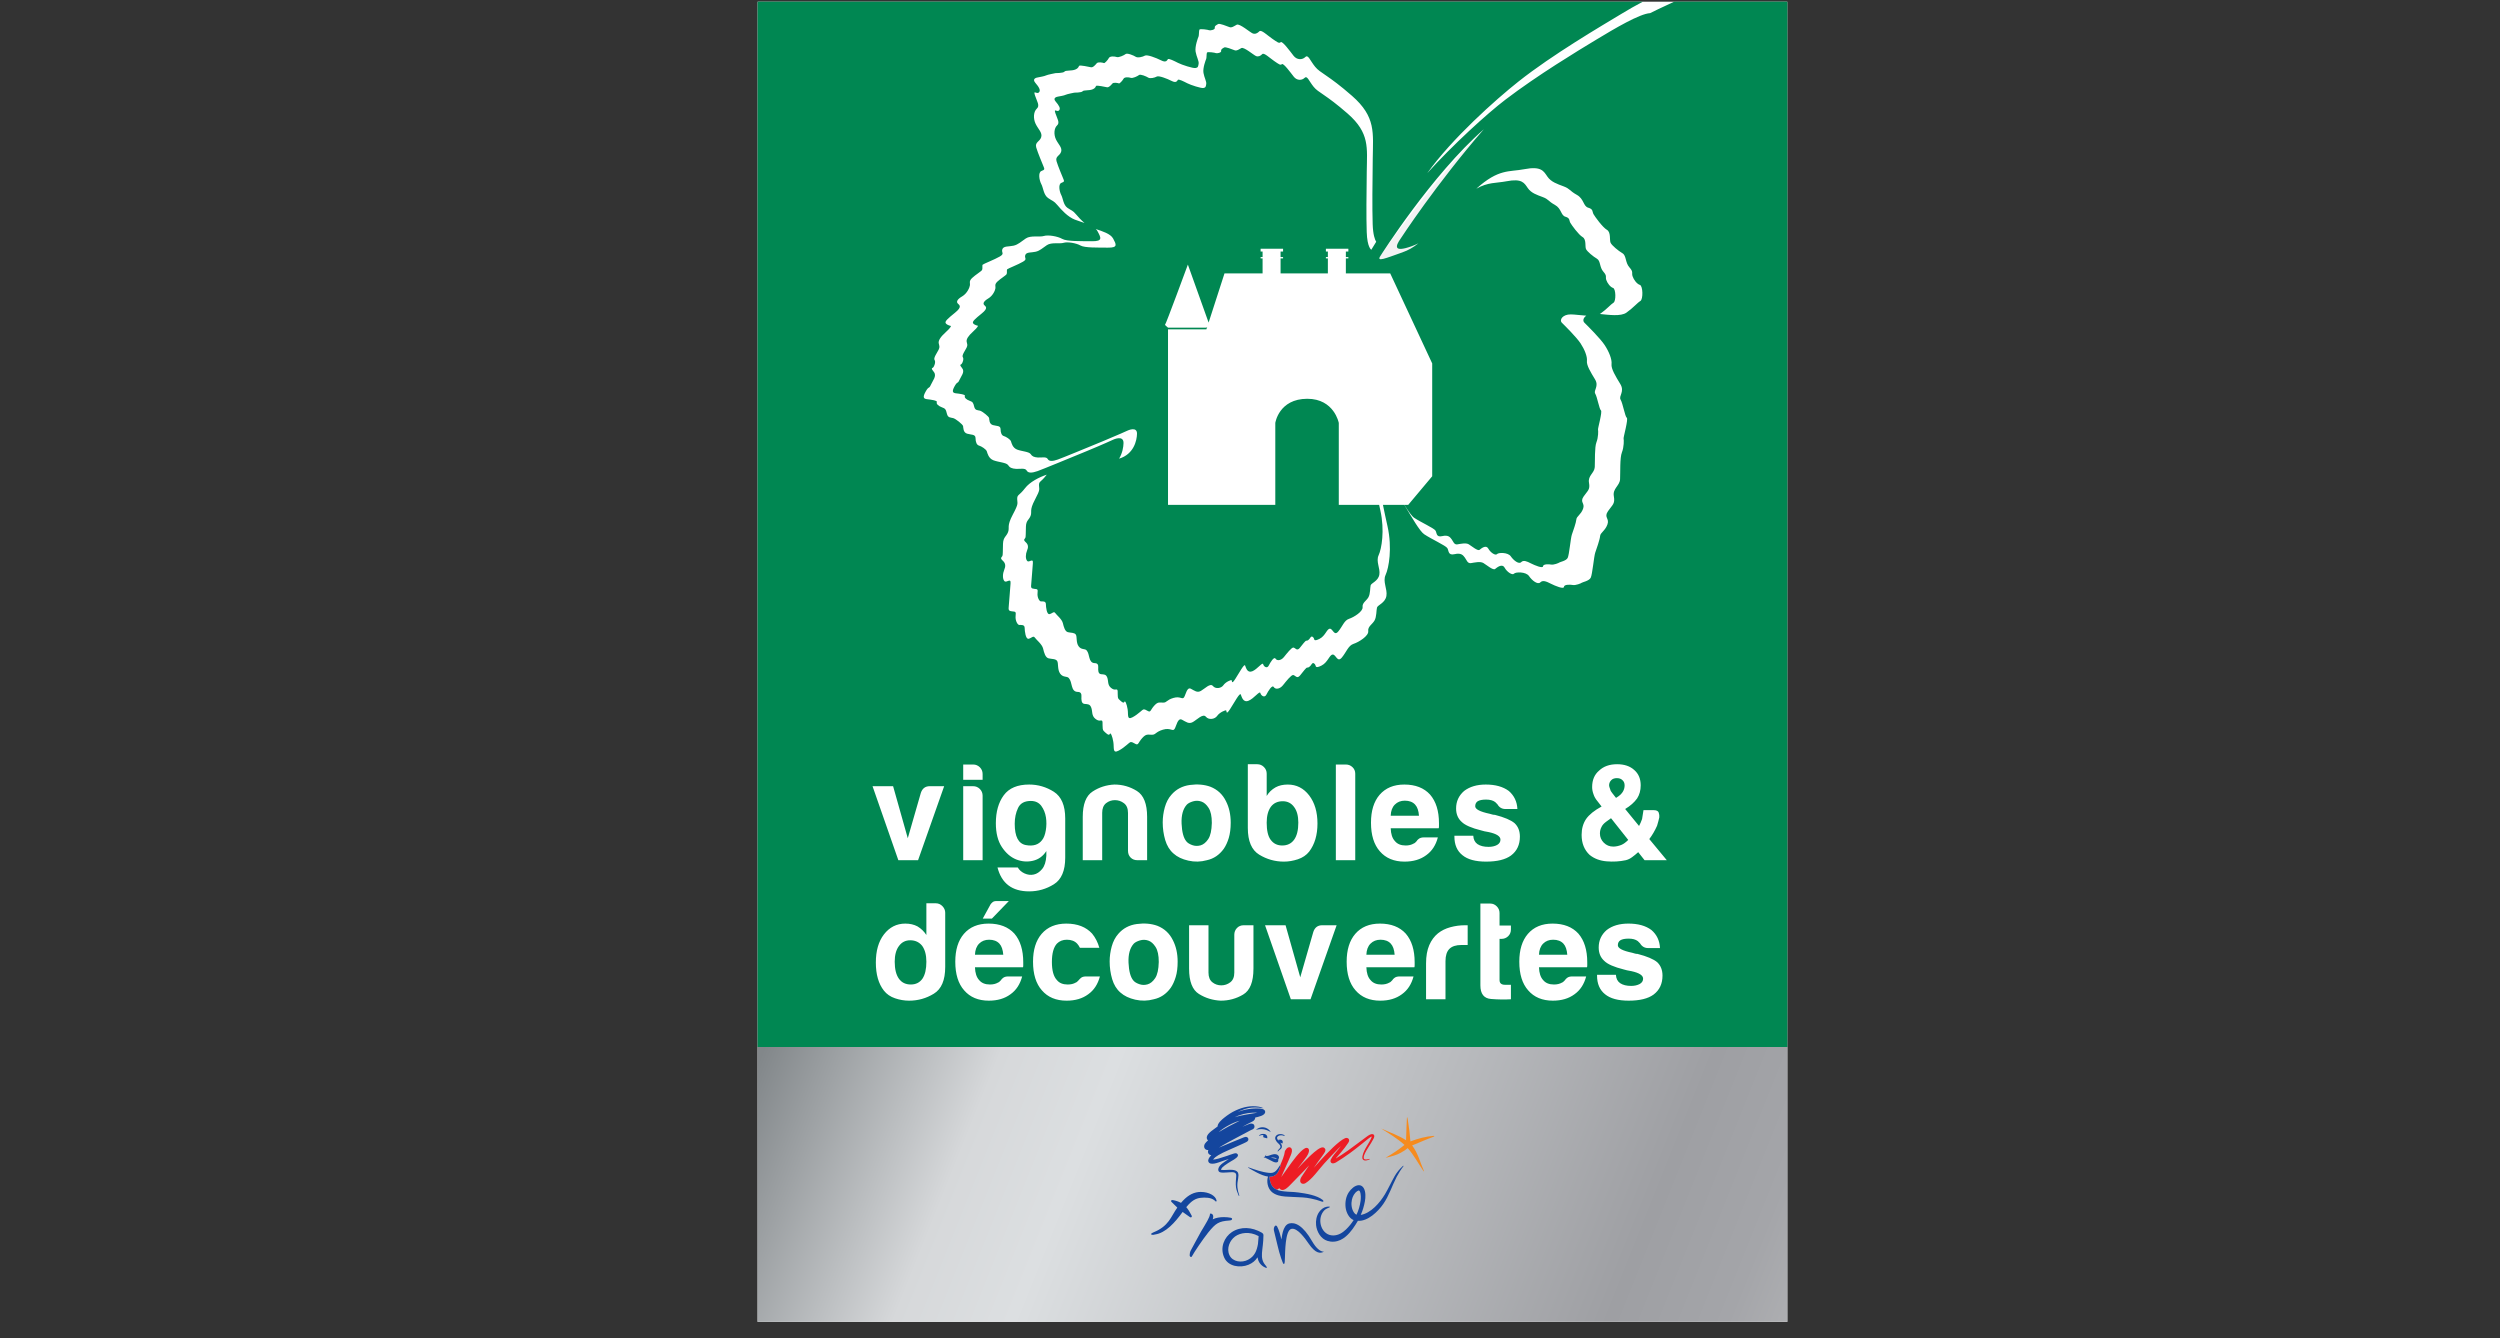 <?xml version="1.0" encoding="UTF-8" standalone="no"?><!DOCTYPE svg PUBLIC "-//W3C//DTD SVG 1.1//EN" "http://www.w3.org/Graphics/SVG/1.1/DTD/svg11.dtd"><svg width="100%" height="100%" viewBox="0 0 71 38" version="1.1" xmlns="http://www.w3.org/2000/svg" xmlns:xlink="http://www.w3.org/1999/xlink" xml:space="preserve" xmlns:serif="http://www.serif.com/" style="fill-rule:evenodd;clip-rule:evenodd;stroke-linejoin:round;stroke-miterlimit:2;"><rect x="0" y="0" width="71" height="38" fill="#333333" stroke="none"/><g><rect x="21.516" y="0.048" width="29.244" height="37.493" style="fill:#fff;fill-rule:nonzero;"/><path d="M42.141,3.671c-1.423,1.409 -2.932,3.59 -2.932,3.59c-0.138,0.196 0.138,0.075 0.618,-0.094c0.171,-0.06 0.311,-0.142 0.455,-0.257c-0.063,0.033 -0.129,0.061 -0.2,0.086" style="fill:#f3f2f3;fill-rule:nonzero;"/><path d="M46.706,24.43l-0.181,-0.229c-0.058,0.053 -0.115,0.1 -0.173,0.142c-0.058,0.043 -0.118,0.072 -0.181,0.087c-0.174,0.037 -0.355,0.048 -0.544,0.032c-0.189,-0.016 -0.35,-0.076 -0.481,-0.182c-0.152,-0.142 -0.228,-0.332 -0.228,-0.569c0,-0.174 0.042,-0.324 0.126,-0.45c0.089,-0.127 0.236,-0.245 0.441,-0.356l-0.11,-0.142c-0.058,-0.068 -0.098,-0.137 -0.119,-0.205c-0.026,-0.069 -0.039,-0.137 -0.039,-0.206c0,-0.2 0.066,-0.355 0.197,-0.466c0.126,-0.121 0.297,-0.182 0.512,-0.182c0.205,0 0.368,0.055 0.489,0.166c0.121,0.106 0.181,0.25 0.181,0.435c0,0.142 -0.034,0.266 -0.102,0.371c-0.079,0.111 -0.192,0.211 -0.339,0.3l0.394,0.482c0.031,-0.057 0.06,-0.123 0.086,-0.197c0.016,-0.1 0.029,-0.184 0.04,-0.253l0.284,0c0.084,0 0.134,0.024 0.149,0.071c0.016,0.048 0.021,0.092 0.016,0.135c-0.016,0.073 -0.037,0.152 -0.063,0.237c-0.063,0.142 -0.137,0.268 -0.221,0.379l0.497,0.6l-0.631,0Zm0.257,3.815c-0.157,0.116 -0.394,0.174 -0.709,0.174c-0.299,0 -0.523,-0.061 -0.67,-0.182c-0.152,-0.121 -0.228,-0.298 -0.228,-0.53l0,-0.023l0.536,0c0.005,0.105 0.044,0.184 0.118,0.237c0.079,0.053 0.184,0.079 0.315,0.079c0.094,0 0.176,-0.019 0.244,-0.055c0.063,-0.037 0.095,-0.087 0.095,-0.151c0,-0.094 -0.111,-0.165 -0.331,-0.213c-0.095,-0.016 -0.166,-0.031 -0.213,-0.047c-0.278,-0.069 -0.465,-0.15 -0.559,-0.245c-0.106,-0.095 -0.158,-0.222 -0.158,-0.38c0,-0.2 0.076,-0.366 0.228,-0.497c0.158,-0.122 0.363,-0.182 0.615,-0.182c0.273,0 0.491,0.06 0.654,0.182c0.153,0.131 0.234,0.303 0.244,0.513l-0.338,0c-0.1,0 -0.176,-0.045 -0.229,-0.134c-0.021,-0.021 -0.042,-0.042 -0.063,-0.063c-0.063,-0.048 -0.15,-0.071 -0.26,-0.071c-0.105,0 -0.184,0.015 -0.236,0.047c-0.048,0.031 -0.071,0.079 -0.071,0.142c0,0.085 0.136,0.156 0.409,0.213c0.032,0.011 0.06,0.019 0.083,0.024c0.024,0.006 0.046,0.008 0.067,0.008c0.268,0.069 0.455,0.148 0.56,0.237c0.099,0.095 0.149,0.222 0.149,0.379c0,0.232 -0.084,0.411 -0.252,0.538Zm-1.885,-0.861l0,0.031c0,0.026 -0.002,0.045 -0.008,0.055l-1.363,0c0.005,0.164 0.045,0.285 0.118,0.364c0.069,0.084 0.171,0.126 0.308,0.126c0.089,0 0.165,-0.018 0.228,-0.055c0.016,-0.005 0.03,-0.014 0.043,-0.028c0.014,-0.013 0.028,-0.027 0.044,-0.043c0.005,-0.016 0.025,-0.037 0.059,-0.063c0.034,-0.027 0.083,-0.04 0.146,-0.04l0.394,0c-0.058,0.221 -0.168,0.39 -0.331,0.506c-0.163,0.121 -0.368,0.182 -0.615,0.182c-0.299,0 -0.533,-0.098 -0.701,-0.293c-0.168,-0.189 -0.252,-0.461 -0.252,-0.814c0,-0.337 0.081,-0.6 0.244,-0.79c0.168,-0.195 0.402,-0.292 0.701,-0.292c0.315,0 0.56,0.095 0.733,0.284c0.168,0.195 0.252,0.467 0.252,0.814l0,0.056Zm-2.165,-3.088c-0.158,0.116 -0.394,0.174 -0.709,0.174c-0.3,0 -0.523,-0.061 -0.67,-0.182c-0.153,-0.121 -0.229,-0.297 -0.229,-0.529l0,-0.024l0.536,0c0.005,0.105 0.045,0.184 0.118,0.237c0.079,0.053 0.184,0.079 0.316,0.079c0.094,0 0.176,-0.018 0.244,-0.055c0.063,-0.037 0.094,-0.087 0.094,-0.15c0,-0.095 -0.11,-0.166 -0.33,-0.214c-0.095,-0.015 -0.166,-0.031 -0.213,-0.047c-0.279,-0.069 -0.465,-0.15 -0.56,-0.245c-0.105,-0.095 -0.157,-0.221 -0.157,-0.379c0,-0.201 0.076,-0.366 0.228,-0.498c0.158,-0.121 0.363,-0.182 0.615,-0.182c0.273,0 0.491,0.061 0.654,0.182c0.152,0.132 0.234,0.303 0.244,0.513l-0.339,0c-0.1,0 -0.176,-0.044 -0.228,-0.134c-0.021,-0.021 -0.042,-0.042 -0.063,-0.063c-0.063,-0.048 -0.15,-0.071 -0.26,-0.071c-0.105,0 -0.184,0.016 -0.237,0.047c-0.047,0.032 -0.071,0.079 -0.071,0.143c0,0.084 0.137,0.155 0.41,0.213c0.032,0.01 0.059,0.018 0.083,0.023c0.024,0.006 0.046,0.008 0.067,0.008c0.268,0.069 0.454,0.148 0.559,0.237c0.1,0.095 0.15,0.222 0.15,0.38c0,0.232 -0.084,0.411 -0.252,0.537Zm-0.003,2.1c0,0.079 -0.027,0.143 -0.079,0.193c-0.053,0.05 -0.116,0.075 -0.189,0.075l-0.055,0l0,1.17c0,0.09 0.052,0.134 0.157,0.134l0.166,0l0,0.411c-0.174,0.011 -0.362,0.008 -0.564,-0.008c-0.202,-0.016 -0.303,-0.145 -0.303,-0.387l0,-2.323l0.283,0c0.069,0 0.129,0.026 0.182,0.079c0.052,0.053 0.079,0.116 0.079,0.189l0,0.356l0.323,0l0,0.111Zm-1.228,0.442l-0.181,0c-0.152,0 -0.265,0.037 -0.339,0.111c-0.073,0.074 -0.11,0.189 -0.11,0.348l0,1.082l-0.552,0l0,-1.019c0,-0.206 0.031,-0.378 0.091,-0.518c0.06,-0.139 0.143,-0.251 0.248,-0.336c0.1,-0.079 0.217,-0.137 0.351,-0.173c0.134,-0.037 0.272,-0.056 0.414,-0.056l0.078,0l0,0.561Zm-1.506,0.546l0,0.031c0,0.026 -0.003,0.045 -0.008,0.055l-1.363,0c0.005,0.164 0.044,0.285 0.118,0.364c0.068,0.084 0.17,0.126 0.307,0.126c0.089,0 0.165,-0.018 0.229,-0.055c0.015,-0.005 0.03,-0.014 0.043,-0.028c0.013,-0.013 0.027,-0.027 0.043,-0.043c0.005,-0.016 0.025,-0.037 0.059,-0.063c0.035,-0.027 0.083,-0.04 0.146,-0.04l0.394,0c-0.058,0.221 -0.168,0.39 -0.331,0.506c-0.163,0.121 -0.367,0.182 -0.614,0.182c-0.3,0 -0.534,-0.098 -0.702,-0.293c-0.168,-0.189 -0.252,-0.461 -0.252,-0.814c0,-0.337 0.081,-0.6 0.244,-0.79c0.168,-0.195 0.402,-0.292 0.702,-0.292c0.315,0 0.559,0.095 0.732,0.284c0.169,0.195 0.253,0.467 0.253,0.814l0,0.056Zm-2.957,0.995l-0.559,0l-0.733,-2.102l0.583,0l0.417,1.478l0.371,-1.288c0.042,-0.127 0.126,-0.19 0.252,-0.19l0.41,0l-0.741,2.102Zm-1.781,-4.865l0,-1.81l0.268,0c0.074,0 0.137,0.027 0.189,0.079c0.053,0.053 0.079,0.116 0.079,0.19l0,0.632c0.058,-0.1 0.142,-0.182 0.252,-0.245c0.095,-0.052 0.21,-0.079 0.347,-0.079c0.247,0 0.449,0.103 0.607,0.308c0.157,0.206 0.236,0.472 0.236,0.798c0,0.327 -0.079,0.593 -0.236,0.799c-0.079,0.1 -0.186,0.172 -0.32,0.217c-0.134,0.044 -0.266,0.067 -0.397,0.067c-0.253,0 -0.486,-0.066 -0.702,-0.198c-0.215,-0.131 -0.323,-0.384 -0.323,-0.758Zm0.16,3.996c0,0.374 -0.097,0.619 -0.292,0.735c-0.194,0.116 -0.407,0.174 -0.638,0.174c-0.226,-0.011 -0.432,-0.074 -0.618,-0.19c-0.187,-0.116 -0.28,-0.356 -0.28,-0.719l0,-1.233l0.551,0l0,1.344c0,0.126 0.037,0.218 0.111,0.276c0.073,0.058 0.157,0.087 0.252,0.087c0.094,0 0.18,-0.029 0.256,-0.087c0.076,-0.058 0.114,-0.15 0.114,-0.276l0,-1.075c0,-0.074 0.025,-0.137 0.075,-0.19c0.05,-0.052 0.114,-0.079 0.193,-0.079l0.276,0l0,1.233Zm-2.269,-3.269c-0.111,-0.095 -0.189,-0.223 -0.237,-0.384c-0.047,-0.16 -0.071,-0.327 -0.071,-0.501c0,-0.142 0.02,-0.285 0.059,-0.427c0.04,-0.142 0.101,-0.261 0.186,-0.356c0.136,-0.158 0.312,-0.251 0.528,-0.28c0.215,-0.029 0.409,-0.012 0.583,0.051c0.199,0.079 0.346,0.216 0.441,0.411c0.089,0.174 0.134,0.377 0.134,0.609c0,0.168 -0.019,0.313 -0.055,0.434c-0.037,0.121 -0.084,0.224 -0.142,0.308c-0.126,0.174 -0.286,0.282 -0.481,0.324c-0.173,0.048 -0.348,0.052 -0.524,0.012c-0.176,-0.039 -0.316,-0.106 -0.421,-0.201Zm0.061,3.506c-0.037,0.121 -0.084,0.224 -0.142,0.308c-0.126,0.174 -0.286,0.282 -0.481,0.324c-0.173,0.048 -0.348,0.051 -0.524,0.012c-0.176,-0.04 -0.316,-0.107 -0.421,-0.201c-0.111,-0.095 -0.189,-0.223 -0.237,-0.384c-0.047,-0.16 -0.071,-0.328 -0.071,-0.501c0,-0.143 0.02,-0.285 0.059,-0.427c0.04,-0.143 0.102,-0.261 0.186,-0.356c0.136,-0.158 0.312,-0.251 0.528,-0.28c0.215,-0.029 0.409,-0.012 0.583,0.051c0.199,0.079 0.346,0.216 0.441,0.411c0.089,0.174 0.134,0.377 0.134,0.608c0,0.169 -0.018,0.314 -0.055,0.435Zm-2.088,-4.66l0,1.343l-0.552,0l0,-1.232c0,-0.358 0.093,-0.598 0.28,-0.719c0.186,-0.122 0.393,-0.187 0.619,-0.198c0.231,0 0.443,0.061 0.638,0.182c0.194,0.121 0.291,0.366 0.291,0.735l0,1.232l-0.275,0c-0.079,0 -0.144,-0.025 -0.193,-0.075c-0.05,-0.05 -0.075,-0.114 -0.075,-0.193l0,-1.075c0,-0.126 -0.038,-0.218 -0.115,-0.276c-0.076,-0.058 -0.161,-0.087 -0.256,-0.087c-0.094,0 -0.178,0.029 -0.252,0.087c-0.073,0.058 -0.11,0.15 -0.11,0.276Zm-0.396,5.15c-0.163,0.121 -0.368,0.182 -0.615,0.182c-0.299,0 -0.533,-0.098 -0.701,-0.293c-0.168,-0.189 -0.252,-0.461 -0.252,-0.814c0,-0.337 0.081,-0.6 0.244,-0.79c0.168,-0.195 0.402,-0.292 0.701,-0.292c0.316,0 0.56,0.095 0.733,0.284c0.095,0.116 0.163,0.251 0.205,0.403l-0.551,0c-0.027,-0.052 -0.053,-0.092 -0.079,-0.118c-0.069,-0.074 -0.166,-0.111 -0.292,-0.111c-0.115,0 -0.21,0.037 -0.283,0.111c-0.095,0.105 -0.142,0.279 -0.142,0.521c0,0.243 0.047,0.414 0.142,0.514c0.068,0.084 0.17,0.126 0.307,0.126c0.089,0 0.165,-0.018 0.228,-0.055c0.016,-0.005 0.031,-0.014 0.044,-0.028c0.013,-0.013 0.027,-0.027 0.043,-0.043c0.011,-0.016 0.032,-0.037 0.063,-0.063c0.032,-0.027 0.079,-0.04 0.142,-0.04l0.394,0c-0.058,0.221 -0.168,0.39 -0.331,0.506Zm-2.577,-3.601l0.576,0c0.042,0.074 0.106,0.13 0.193,0.17c0.087,0.039 0.173,0.05 0.26,0.031c0.087,-0.018 0.165,-0.07 0.236,-0.154c0.071,-0.084 0.112,-0.21 0.122,-0.379l0,-0.134c-0.094,0.147 -0.222,0.239 -0.382,0.276c-0.16,0.037 -0.319,0.024 -0.477,-0.039c-0.157,-0.064 -0.292,-0.181 -0.405,-0.352c-0.113,-0.171 -0.17,-0.396 -0.17,-0.676c0,-0.326 0.075,-0.591 0.225,-0.794c0.15,-0.203 0.39,-0.304 0.721,-0.304c0.252,0 0.486,0.069 0.701,0.205c0.215,0.138 0.323,0.39 0.323,0.759l0,1.114c0,0.369 -0.108,0.621 -0.323,0.755c-0.215,0.134 -0.449,0.201 -0.701,0.201c-0.484,0 -0.783,-0.226 -0.899,-0.679Zm0.731,2.748l0,0.031c0,0.026 -0.002,0.045 -0.007,0.055l-1.364,0c0.005,0.164 0.045,0.285 0.118,0.364c0.069,0.084 0.171,0.126 0.308,0.126c0.089,0 0.165,-0.018 0.228,-0.055c0.016,-0.005 0.03,-0.014 0.044,-0.028c0.013,-0.013 0.027,-0.027 0.043,-0.043c0.005,-0.016 0.025,-0.037 0.059,-0.063c0.034,-0.027 0.083,-0.04 0.146,-0.04l0.394,0c-0.058,0.221 -0.168,0.39 -0.331,0.506c-0.163,0.121 -0.368,0.182 -0.615,0.182c-0.299,0 -0.533,-0.098 -0.701,-0.293c-0.168,-0.189 -0.252,-0.461 -0.252,-0.814c0,-0.337 0.081,-0.6 0.244,-0.79c0.168,-0.195 0.402,-0.292 0.701,-0.292c0.316,0 0.56,0.095 0.733,0.284c0.168,0.195 0.252,0.467 0.252,0.814l0,0.056Zm-1.154,-4.787l0,1.833l-0.551,0l0,-2.102l0.283,0c0.074,0 0.137,0.027 0.19,0.079c0.052,0.053 0.078,0.117 0.078,0.19Zm-0.551,-0.45l0,-0.435l0.283,0c0.074,0 0.137,0.027 0.19,0.079c0.052,0.053 0.078,0.116 0.078,0.19l0,0.166l-0.551,0Zm0.941,3.443l0.355,0l-0.481,0.498l-0.26,0l0.221,-0.403c0.01,-0.016 0.028,-0.036 0.055,-0.06c0.026,-0.023 0.063,-0.035 0.11,-0.035Zm-1.404,-13.841c-0.03,-0.124 -0.044,-0.147 -0.143,-0.182c-0.099,-0.035 -0.167,-0.101 -0.143,-0.147c0.023,-0.046 -0.174,-0.071 -0.277,-0.083c-0.103,-0.011 -0.13,-0.058 -0.039,-0.219c0.09,-0.162 0.09,-0.062 0.144,-0.184c0.053,-0.122 0.18,-0.257 0.087,-0.371c-0.093,-0.114 -0.05,-0.1 -0.02,-0.126c0.03,-0.026 0.081,-0.159 0.041,-0.212c-0.04,-0.054 0.07,-0.205 0.114,-0.291c0.043,-0.085 0.017,-0.116 0.003,-0.189c-0.012,-0.073 0.048,-0.175 0.202,-0.313c0.153,-0.137 0.146,-0.174 0.146,-0.174c0,0 -0.106,-0.021 -0.146,-0.075c-0.04,-0.053 0.051,-0.131 0.265,-0.305c0.213,-0.173 0.116,-0.214 0.073,-0.261c-0.043,-0.047 -0.016,-0.117 0.128,-0.201c0.143,-0.085 0.213,-0.256 0.22,-0.32c0.007,-0.062 -0.036,-0.109 0.061,-0.201c0.096,-0.092 0.263,-0.189 0.283,-0.229c0.021,-0.04 -0.003,-0.126 0.017,-0.149c0.02,-0.023 0.344,-0.148 0.488,-0.233c0.143,-0.084 0.037,-0.106 0.07,-0.205c0.034,-0.099 0.187,-0.071 0.32,-0.102c0.133,-0.032 0.207,-0.111 0.347,-0.205c0.14,-0.095 0.394,-0.032 0.513,-0.07c0.121,-0.038 0.39,0.008 0.52,0.082c0.13,0.075 0.53,0.063 0.847,0.067c0.316,0.003 0.253,-0.103 0.158,-0.281c-0.012,-0.023 -0.029,-0.045 -0.05,-0.065c0.185,0.062 0.419,0.133 0.492,0.27c0.087,0.164 0.144,0.262 -0.147,0.258c-0.292,-0.003 -0.661,0.008 -0.781,-0.061c-0.119,-0.068 -0.367,-0.111 -0.478,-0.076c-0.111,0.035 -0.344,-0.022 -0.474,0.065c-0.129,0.086 -0.197,0.159 -0.32,0.188c-0.123,0.03 -0.264,0.003 -0.295,0.095c-0.031,0.091 0.067,0.111 -0.065,0.188c-0.132,0.079 -0.43,0.194 -0.449,0.216c-0.019,0.021 0.003,0.101 -0.016,0.137c-0.018,0.036 -0.172,0.126 -0.261,0.211c-0.09,0.085 -0.05,0.128 -0.056,0.186c-0.006,0.059 -0.071,0.216 -0.204,0.294c-0.131,0.078 -0.156,0.142 -0.117,0.185c0.04,0.044 0.129,0.082 -0.068,0.241c-0.197,0.16 -0.28,0.232 -0.244,0.282c0.037,0.049 0.136,0.068 0.136,0.068c0,0 0.006,0.034 -0.135,0.161c-0.142,0.127 -0.198,0.221 -0.186,0.289c0.012,0.067 0.037,0.095 -0.003,0.174c-0.04,0.079 -0.142,0.218 -0.106,0.268c0.037,0.049 -0.009,0.171 -0.037,0.195c-0.027,0.024 -0.067,0.012 0.018,0.117c0.086,0.105 -0.031,0.229 -0.08,0.341c-0.05,0.113 -0.05,0.021 -0.133,0.17c-0.083,0.149 -0.059,0.192 0.036,0.203c0.096,0.01 0.277,0.033 0.255,0.076c-0.022,0.043 0.041,0.103 0.132,0.135c0.092,0.033 0.104,0.053 0.132,0.168c0.027,0.113 0.098,0.096 0.165,0.114c0.068,0.019 0.249,0.165 0.258,0.208c0.009,0.044 -0.001,0.169 0.107,0.201c0.107,0.031 0.219,0.01 0.219,0.115c0.001,0.104 0.032,0.181 0.093,0.197c0.062,0.017 0.184,0.094 0.203,0.15c0.018,0.055 0.045,0.183 0.174,0.234c0.129,0.05 0.341,0.059 0.384,0.127c0.043,0.068 0.101,0.09 0.205,0.098c0.105,0.007 0.24,-0.031 0.28,0.042c0.04,0.074 0.144,0.066 0.285,0.016c0.142,-0.05 0.846,-0.341 1.285,-0.522c0.44,-0.182 0.692,-0.298 0.692,-0.298c0,0 0.277,-0.135 0.274,0.086c-0.004,0.196 -0.091,0.582 -0.509,0.709c0.095,-0.157 0.124,-0.33 0.126,-0.444c0.003,-0.239 -0.297,-0.094 -0.297,-0.094c0,0 -0.273,0.127 -0.75,0.324c-0.477,0.196 -1.241,0.512 -1.395,0.567c-0.153,0.054 -0.266,0.063 -0.309,-0.017c-0.043,-0.08 -0.191,-0.039 -0.304,-0.047c-0.113,-0.008 -0.176,-0.032 -0.223,-0.106c-0.046,-0.073 -0.276,-0.083 -0.416,-0.137c-0.14,-0.055 -0.169,-0.195 -0.189,-0.255c-0.02,-0.059 -0.153,-0.144 -0.219,-0.162c-0.067,-0.017 -0.1,-0.1 -0.101,-0.214c-0.001,-0.113 -0.122,-0.09 -0.239,-0.125c-0.116,-0.034 -0.105,-0.17 -0.115,-0.217c-0.011,-0.047 -0.206,-0.205 -0.28,-0.225c-0.073,-0.021 -0.15,-0.002 -0.179,-0.125Zm-0.048,15.713c0,0.375 -0.107,0.628 -0.323,0.759c-0.215,0.132 -0.449,0.198 -0.701,0.198c-0.137,0 -0.271,-0.023 -0.402,-0.068c-0.131,-0.044 -0.236,-0.117 -0.315,-0.217c-0.153,-0.195 -0.229,-0.461 -0.229,-0.798c0,-0.332 0.076,-0.598 0.229,-0.798c0.158,-0.205 0.36,-0.308 0.607,-0.308c0.131,0 0.247,0.026 0.346,0.079c0.105,0.063 0.189,0.145 0.253,0.245l0,-0.901l0.267,0c0.074,0 0.137,0.028 0.19,0.083c0.052,0.055 0.078,0.117 0.078,0.186l0,1.54Zm-1.48,-5.134l0.417,1.478l0.371,-1.288c0.042,-0.126 0.126,-0.19 0.252,-0.19l0.41,0l-0.741,2.102l-0.56,0l-0.733,-2.102l0.584,0Zm4.03,-19.618c-0.057,-0.17 0.046,-0.026 0.11,-0.084c0.064,-0.06 -0.003,-0.16 -0.103,-0.277c-0.099,-0.118 0.04,-0.146 0.077,-0.151c0.037,-0.007 0.193,-0.035 0.229,-0.056c0.036,-0.02 0.268,-0.065 0.268,-0.065c0,0 0.227,0 0.256,-0.043c0.031,-0.043 0.2,-0.015 0.307,-0.059c0.107,-0.046 0.087,-0.089 0.114,-0.109c0.026,-0.019 0.27,0.03 0.33,0.044c0.06,0.014 0.127,-0.068 0.167,-0.115c0.04,-0.045 0.183,-0.014 0.203,-0.003c0.02,0.01 0.11,-0.086 0.14,-0.145c0.03,-0.059 0.167,-0.047 0.224,-0.027c0.056,0.02 0.209,-0.05 0.253,-0.086c0.044,-0.036 0.23,0.042 0.286,0.079c0.057,0.038 0.201,0.002 0.26,-0.033c0.06,-0.036 0.313,0.06 0.46,0.134c0.146,0.076 0.17,-0.004 0.193,-0.033c0.023,-0.03 0.183,0.052 0.29,0.106c0.106,0.054 0.423,0.158 0.496,0.145c0.073,-0.012 0.073,-0.046 0.087,-0.121c0.013,-0.076 -0.06,-0.197 -0.086,-0.343c-0.026,-0.147 0.071,-0.405 0.084,-0.431c0.014,-0.026 0.008,-0.162 0.024,-0.195c0.017,-0.033 0.25,0.003 0.277,0.017c0.026,0.013 0.173,-0.012 0.16,-0.069c-0.013,-0.056 0.06,-0.085 0.097,-0.108c0.036,-0.023 0.246,0.059 0.316,0.087c0.07,0.027 0.13,-0.025 0.21,-0.067c0.08,-0.043 0.383,0.22 0.453,0.247c0.07,0.028 0.136,-0.004 0.19,-0.06c0.054,-0.056 0.226,0.115 0.369,0.213c0.143,0.098 0.19,0.139 0.237,0.096c0.046,-0.043 0.269,0.262 0.365,0.386c0.096,0.124 0.25,0.119 0.333,0.037c0.084,-0.082 0.13,0.092 0.28,0.276c0.149,0.184 0.362,0.226 1.047,0.825c0.685,0.599 0.597,1.052 0.589,1.779c-0.009,0.726 -0.017,1.386 -0.002,1.868c0.01,0.298 0.062,0.436 0.1,0.498c-0.094,0.148 -0.139,0.226 -0.139,0.226c0,0 -0.116,-0.06 -0.13,-0.504c-0.015,-0.444 -0.007,-1.052 0.001,-1.722c0.008,-0.67 0.089,-1.088 -0.542,-1.64c-0.632,-0.552 -0.829,-0.591 -0.966,-0.761c-0.138,-0.169 -0.181,-0.329 -0.258,-0.254c-0.077,0.076 -0.218,0.08 -0.307,-0.034c-0.089,-0.114 -0.294,-0.395 -0.337,-0.356c-0.043,0.039 -0.086,0.002 -0.218,-0.088c-0.132,-0.09 -0.291,-0.248 -0.34,-0.197c-0.05,0.052 -0.111,0.081 -0.175,0.056c-0.065,-0.025 -0.344,-0.267 -0.418,-0.228c-0.073,0.039 -0.129,0.087 -0.193,0.062c-0.065,-0.026 -0.258,-0.101 -0.292,-0.08c-0.034,0.021 -0.101,0.048 -0.089,0.099c0.012,0.053 -0.124,0.076 -0.148,0.063c-0.024,-0.013 -0.239,-0.046 -0.255,-0.015c-0.015,0.031 -0.009,0.156 -0.022,0.18c-0.012,0.024 -0.102,0.262 -0.077,0.397c0.023,0.135 0.091,0.246 0.078,0.316c-0.012,0.07 -0.012,0.101 -0.08,0.112c-0.067,0.012 -0.359,-0.084 -0.457,-0.134c-0.098,-0.05 -0.245,-0.125 -0.267,-0.098c-0.022,0.027 -0.043,0.101 -0.178,0.032c-0.135,-0.069 -0.368,-0.158 -0.424,-0.124c-0.055,0.032 -0.187,0.064 -0.24,0.03c-0.052,-0.034 -0.223,-0.107 -0.263,-0.074c-0.041,0.034 -0.182,0.099 -0.234,0.08c-0.052,-0.019 -0.178,-0.029 -0.205,0.025c-0.029,0.055 -0.112,0.143 -0.131,0.133c-0.018,-0.009 -0.15,-0.038 -0.186,0.004c-0.038,0.043 -0.099,0.118 -0.155,0.105c-0.055,-0.012 -0.279,-0.058 -0.304,-0.04c-0.024,0.018 -0.006,0.058 -0.105,0.1c-0.098,0.041 -0.255,0.015 -0.282,0.055c-0.028,0.039 -0.237,0.039 -0.237,0.039c0,0 -0.214,0.042 -0.247,0.061c-0.032,0.019 -0.177,0.045 -0.211,0.05c-0.034,0.006 -0.163,0.032 -0.071,0.14c0.092,0.108 0.153,0.2 0.095,0.255c-0.059,0.054 -0.154,-0.079 -0.101,0.079c0.051,0.156 0.134,0.267 0.047,0.345c-0.086,0.079 -0.099,0.256 -0.032,0.398c0.068,0.141 0.184,0.231 0.147,0.35c-0.037,0.119 -0.172,0.126 -0.13,0.271c0.043,0.144 0.156,0.409 0.187,0.485c0.031,0.078 0.046,0.093 -0.05,0.128c-0.095,0.036 -0.055,0.247 -0.004,0.344c0.052,0.095 0.057,0.281 0.177,0.365c0.12,0.084 0.145,0.066 0.246,0.187c0.059,0.07 0.142,0.163 0.238,0.243c-0.097,-0.035 -0.195,-0.065 -0.273,-0.095c-0.203,-0.079 -0.385,-0.28 -0.495,-0.411c-0.11,-0.131 -0.136,-0.111 -0.266,-0.203c-0.13,-0.09 -0.136,-0.293 -0.193,-0.396c-0.056,-0.104 -0.098,-0.333 0.005,-0.372c0.104,-0.038 0.087,-0.055 0.054,-0.139c-0.033,-0.083 -0.156,-0.37 -0.202,-0.526c-0.046,-0.157 0.1,-0.165 0.14,-0.294c0.04,-0.129 -0.085,-0.227 -0.158,-0.38c-0.074,-0.154 -0.06,-0.346 0.034,-0.432c0.094,-0.084 0.004,-0.204 -0.052,-0.375Zm12.747,0.961c-1.348,1.548 -2.36,3.101 -2.36,3.101c-0.15,0.212 -0.219,0.407 0.301,0.224c0.071,-0.025 0.137,-0.053 0.2,-0.086c-0.144,0.115 -0.284,0.197 -0.455,0.257c-0.48,0.169 -0.756,0.29 -0.618,0.094c0,0 1.448,-2.291 2.932,-3.59Zm4.051,5.207c-0.16,0.114 -0.502,0.064 -0.758,0.039c0.009,-0.005 0.017,-0.009 0.025,-0.015c0.182,-0.129 0.287,-0.259 0.364,-0.305c0.076,-0.045 0.068,-0.393 -0.011,-0.419c-0.08,-0.025 -0.163,-0.137 -0.194,-0.228c-0.03,-0.092 0.031,-0.107 -0.082,-0.234c-0.113,-0.127 -0.076,-0.307 -0.183,-0.369c-0.108,-0.063 -0.276,-0.202 -0.31,-0.273c-0.034,-0.071 0.016,-0.275 -0.097,-0.341c-0.114,-0.065 -0.313,-0.343 -0.35,-0.408c-0.036,-0.064 -0.002,-0.131 -0.137,-0.17c-0.135,-0.038 -0.107,-0.23 -0.301,-0.337c-0.193,-0.106 -0.174,-0.158 -0.343,-0.221c-0.169,-0.063 -0.328,-0.114 -0.426,-0.256c-0.098,-0.141 -0.159,-0.28 -0.605,-0.193c-0.294,0.057 -0.521,0.02 -0.857,0.212c0.637,-0.576 0.932,-0.471 1.363,-0.555c0.484,-0.094 0.55,0.056 0.656,0.21c0.106,0.154 0.279,0.209 0.462,0.278c0.184,0.069 0.164,0.124 0.373,0.24c0.209,0.116 0.179,0.324 0.326,0.366c0.147,0.041 0.109,0.114 0.149,0.184c0.04,0.07 0.256,0.371 0.379,0.443c0.123,0.07 0.069,0.292 0.106,0.369c0.036,0.076 0.219,0.228 0.335,0.296c0.117,0.068 0.076,0.263 0.199,0.401c0.123,0.137 0.057,0.153 0.09,0.253c0.033,0.1 0.123,0.22 0.209,0.247c0.086,0.028 0.095,0.407 0.013,0.456c-0.084,0.049 -0.198,0.19 -0.395,0.33Zm-7.703,13.095l0,2.457l-0.551,0l0,-2.718l0.283,0c0.074,0 0.137,0.025 0.189,0.075c0.053,0.05 0.079,0.112 0.079,0.186Zm1.125,1.912c0.068,0.085 0.17,0.127 0.307,0.127c0.089,0 0.166,-0.019 0.228,-0.056c0.016,-0.005 0.031,-0.014 0.044,-0.027c0.013,-0.013 0.027,-0.028 0.043,-0.044c0.005,-0.016 0.025,-0.037 0.059,-0.063c0.034,-0.026 0.083,-0.04 0.146,-0.04l0.394,0c-0.058,0.222 -0.168,0.39 -0.331,0.506c-0.163,0.121 -0.368,0.182 -0.615,0.182c-0.299,0 -0.533,-0.098 -0.701,-0.292c-0.168,-0.19 -0.252,-0.461 -0.252,-0.814c0,-0.337 0.081,-0.601 0.244,-0.791c0.168,-0.194 0.402,-0.292 0.702,-0.292c0.315,0 0.559,0.095 0.732,0.285c0.168,0.194 0.253,0.466 0.253,0.813l0,0.087c0,0.027 -0.003,0.045 -0.008,0.056l-1.363,0c0.005,0.163 0.044,0.284 0.118,0.363Zm6.496,-11.428c0.01,0.03 0.013,0.239 -0.048,0.391c-0.061,0.152 -0.042,0.577 -0.052,0.763c-0.01,0.186 -0.217,0.262 -0.177,0.482c0.039,0.22 -0.038,0.239 -0.165,0.423c-0.127,0.184 0.049,0.199 -0.018,0.381c-0.067,0.182 -0.2,0.23 -0.207,0.326c-0.007,0.096 -0.101,0.364 -0.138,0.47c-0.037,0.105 -0.081,0.622 -0.129,0.715c-0.046,0.092 -0.24,0.126 -0.256,0.143c-0.017,0.016 -0.174,0.078 -0.25,0.063c-0.077,-0.014 -0.251,-0.02 -0.254,0.054c-0.003,0.072 -0.246,-0.027 -0.372,-0.091c-0.127,-0.065 -0.23,-0.109 -0.3,-0.037c-0.071,0.072 -0.234,-0.052 -0.32,-0.18c-0.086,-0.127 -0.382,-0.12 -0.426,-0.068c-0.044,0.052 -0.197,-0.043 -0.266,-0.169c-0.07,-0.127 -0.214,-0.01 -0.271,0.036c-0.056,0.046 -0.242,-0.115 -0.332,-0.169c-0.09,-0.054 -0.253,-0.013 -0.353,0.002c-0.1,0.015 -0.123,-0.088 -0.173,-0.155c-0.05,-0.067 -0.103,-0.144 -0.293,-0.099c-0.19,0.044 -0.16,-0.099 -0.206,-0.172c-0.047,-0.073 -0.443,-0.251 -0.656,-0.393c-0.127,-0.084 -0.349,-0.476 -0.566,-0.835l-0.606,0c0.031,0.154 0.073,0.358 0.13,0.61c0.138,0.619 0.036,1.182 -0.054,1.377c-0.09,0.194 0.056,0.402 0.022,0.6c-0.034,0.199 -0.247,0.256 -0.267,0.329c-0.021,0.072 -0.008,0.262 -0.072,0.371c-0.063,0.108 -0.193,0.166 -0.177,0.3c0.017,0.133 -0.267,0.312 -0.417,0.36c-0.15,0.048 -0.201,0.23 -0.331,0.387c-0.13,0.158 -0.166,-0.085 -0.26,-0.083c-0.093,0.002 -0.137,0.221 -0.317,0.312c-0.18,0.091 -0.16,0.018 -0.177,-0.016c-0.016,-0.033 -0.063,-0.09 -0.106,-0.021c-0.043,0.069 -0.094,0.102 -0.124,0.095c-0.03,-0.007 -0.12,0.122 -0.207,0.227c-0.087,0.104 -0.136,-0.012 -0.193,-0.016c-0.057,-0.004 -0.201,0.18 -0.291,0.292c-0.09,0.111 -0.213,0.124 -0.26,0.05c-0.046,-0.074 -0.16,0.117 -0.21,0.216c-0.05,0.099 -0.15,0.032 -0.17,-0.045c-0.02,-0.077 -0.181,0.157 -0.337,0.218c-0.157,0.062 -0.193,-0.115 -0.22,-0.178c-0.026,-0.064 -0.177,0.217 -0.301,0.411c-0.123,0.194 -0.096,0.058 -0.113,0.042c-0.017,-0.017 -0.186,0.054 -0.254,0.152c-0.067,0.099 -0.24,0.127 -0.323,0.027c-0.083,-0.101 -0.253,0.086 -0.37,0.151c-0.117,0.065 -0.19,-0.005 -0.31,-0.067c-0.12,-0.061 -0.154,0.171 -0.207,0.26c-0.053,0.089 -0.113,-0.041 -0.33,0.023c-0.217,0.064 -0.201,0.146 -0.317,0.145c-0.117,-0.001 -0.16,-0.032 -0.273,0.093c-0.114,0.125 -0.108,0.211 -0.187,0.17c-0.08,-0.04 -0.097,-0.058 -0.14,-0.055c-0.044,0.003 -0.157,0.145 -0.341,0.242c-0.183,0.097 -0.126,-0.081 -0.153,-0.244c-0.026,-0.163 -0.079,-0.289 -0.102,-0.227c-0.024,0.063 -0.117,-0.034 -0.173,-0.088c-0.057,-0.054 -0.01,-0.263 -0.046,-0.289c-0.037,-0.027 -0.077,0.035 -0.19,-0.056c-0.113,-0.09 -0.076,-0.213 -0.116,-0.316c-0.039,-0.103 -0.092,-0.097 -0.189,-0.106c-0.097,-0.007 -0.094,-0.13 -0.09,-0.203c0.004,-0.073 -0.006,-0.137 -0.106,-0.138c-0.1,-0.001 -0.14,-0.071 -0.163,-0.157c-0.023,-0.087 -0.036,-0.176 -0.09,-0.237c-0.053,-0.06 -0.163,-0.009 -0.246,-0.126c-0.083,-0.117 -0.043,-0.296 -0.085,-0.359c-0.043,-0.064 -0.15,-0.052 -0.242,-0.074c-0.092,-0.022 -0.128,-0.156 -0.157,-0.279c-0.03,-0.124 -0.193,-0.248 -0.236,-0.312c-0.044,-0.063 -0.094,0.019 -0.177,0.035c-0.083,0.015 -0.109,-0.214 -0.111,-0.311c-0.001,-0.096 -0.101,-0.08 -0.151,-0.081c-0.05,0 -0.12,-0.127 -0.106,-0.253c0.013,-0.127 0.003,-0.123 -0.099,-0.134c-0.104,-0.011 -0.107,-0.038 -0.094,-0.164c0.014,-0.125 0.032,-0.441 0.049,-0.623c0.017,-0.182 -0.114,-0.008 -0.174,-0.072c-0.059,-0.064 -0.049,-0.216 -0.006,-0.318c0.044,-0.102 0.044,-0.186 -0.042,-0.263c-0.087,-0.077 -0.027,-0.097 -0.01,-0.13c0.017,-0.033 0.011,-0.152 0.018,-0.347c0.007,-0.196 0.094,-0.202 0.144,-0.334c0.05,-0.132 -0.046,-0.157 0.134,-0.496c0.182,-0.34 0.124,-0.311 0.125,-0.444c0,-0.132 0.05,-0.082 0.224,-0.308c0.132,-0.172 0.394,-0.31 0.617,-0.383c-0.004,0.006 -0.011,0.011 -0.015,0.017c-0.161,0.209 -0.207,0.163 -0.207,0.285c0,0.123 0.052,0.096 -0.115,0.409c-0.166,0.313 -0.077,0.335 -0.123,0.457c-0.047,0.122 -0.127,0.127 -0.133,0.308c-0.007,0.179 -0.001,0.29 -0.017,0.32c-0.015,0.031 -0.071,0.048 0.009,0.12c0.08,0.071 0.08,0.148 0.039,0.242c-0.04,0.094 -0.049,0.235 0.006,0.293c0.055,0.059 0.175,-0.101 0.16,0.066c-0.016,0.169 -0.032,0.459 -0.045,0.575c-0.013,0.117 -0.01,0.141 0.086,0.151c0.095,0.01 0.104,0.007 0.092,0.123c-0.013,0.117 0.051,0.233 0.097,0.234c0.047,0.001 0.138,-0.014 0.14,0.075c0.001,0.089 0.025,0.3 0.102,0.286c0.076,-0.014 0.123,-0.09 0.163,-0.032c0.04,0.059 0.19,0.174 0.217,0.287c0.028,0.114 0.06,0.238 0.145,0.258c0.085,0.02 0.184,0.009 0.223,0.068c0.04,0.058 0.002,0.224 0.079,0.331c0.077,0.108 0.178,0.061 0.227,0.116c0.049,0.056 0.061,0.139 0.082,0.219c0.022,0.079 0.059,0.143 0.151,0.145c0.091,0.001 0.101,0.059 0.098,0.127c-0.004,0.067 -0.007,0.18 0.082,0.187c0.089,0.008 0.139,0.002 0.175,0.097c0.036,0.095 0.002,0.208 0.107,0.292c0.104,0.084 0.141,0.026 0.174,0.051c0.035,0.025 -0.009,0.217 0.043,0.266c0.052,0.05 0.138,0.14 0.16,0.082c0.021,-0.058 0.07,0.059 0.094,0.209c0.025,0.151 -0.028,0.315 0.141,0.225c0.169,-0.09 0.274,-0.22 0.314,-0.222c0.04,-0.003 0.055,0.012 0.129,0.05c0.073,0.037 0.067,-0.042 0.172,-0.157c0.105,-0.115 0.145,-0.087 0.252,-0.086c0.108,0.002 0.093,-0.075 0.292,-0.133c0.2,-0.06 0.255,0.061 0.305,-0.022c0.049,-0.081 0.08,-0.296 0.191,-0.239c0.11,0.057 0.178,0.121 0.285,0.061c0.108,-0.06 0.265,-0.232 0.341,-0.139c0.077,0.093 0.237,0.067 0.299,-0.024c0.061,-0.091 0.218,-0.157 0.233,-0.141c0.015,0.016 -0.009,0.141 0.105,-0.038c0.114,-0.179 0.253,-0.438 0.277,-0.38c0.025,0.058 0.058,0.222 0.203,0.165c0.144,-0.056 0.292,-0.272 0.31,-0.201c0.019,0.071 0.111,0.132 0.157,0.041c0.046,-0.091 0.151,-0.267 0.194,-0.199c0.043,0.068 0.157,0.057 0.24,-0.046c0.083,-0.103 0.215,-0.272 0.267,-0.269c0.053,0.003 0.098,0.111 0.179,0.014c0.08,-0.097 0.163,-0.215 0.191,-0.209c0.027,0.007 0.074,-0.023 0.113,-0.087c0.04,-0.064 0.084,-0.011 0.099,0.019c0.015,0.031 -0.004,0.099 0.162,0.015c0.167,-0.084 0.207,-0.286 0.293,-0.287c0.086,-0.002 0.12,0.222 0.24,0.076c0.12,-0.145 0.167,-0.313 0.304,-0.357c0.139,-0.045 0.4,-0.21 0.385,-0.332c-0.014,-0.123 0.105,-0.176 0.164,-0.277c0.059,-0.1 0.047,-0.274 0.065,-0.342c0.019,-0.066 0.215,-0.12 0.247,-0.303c0.031,-0.182 -0.104,-0.374 -0.02,-0.553c0.083,-0.179 0.176,-0.699 0.049,-1.269c-0.013,-0.056 -0.024,-0.109 -0.035,-0.16l-1.146,0l0,-2.327c0,0 -0.129,-0.686 -0.894,-0.686c-0.809,0 -0.909,0.686 -0.909,0.686l0,2.327l-1.958,0l-0.163,0l-0.083,0l-0.082,0l-0.761,0l0,-4.985l1.089,0l0.024,-0.067l-0.024,0.02l-1.089,0c0,0 -0.102,-0.089 -0.085,-0.082c0.017,0.007 0.649,-1.71 0.649,-1.71l0.589,1.647l0.451,-1.396l1.082,0l0,-0.426l-0.056,0l0,-0.039l0.056,0l0,-0.157l-0.056,0l0,-0.079l0.638,0l0,0.079l-0.071,0l0,0.157l0.071,0l0,0.039l-0.071,0l0,0.426l1.343,0l0,-0.426l-0.056,0l0,-0.039l0.056,0l0,-0.157l-0.056,0l0,-0.079l0.638,0l0,0.079l-0.071,0l0,0.157l0.071,0l0,0.039l-0.071,0l0,0.426l1.26,0l1.192,2.556l0,3.205l-0.681,0.812l-0.108,0c0.11,0.178 0.21,0.322 0.278,0.368c0.196,0.13 0.561,0.294 0.604,0.362c0.043,0.067 0.015,0.198 0.19,0.158c0.176,-0.041 0.225,0.03 0.271,0.092c0.045,0.061 0.067,0.156 0.159,0.142c0.092,-0.014 0.243,-0.051 0.325,-0.002c0.083,0.05 0.255,0.199 0.307,0.157c0.052,-0.043 0.185,-0.151 0.249,-0.034c0.064,0.117 0.205,0.204 0.246,0.156c0.04,-0.049 0.313,-0.054 0.392,0.063c0.08,0.117 0.23,0.232 0.295,0.165c0.065,-0.066 0.16,-0.025 0.276,0.035c0.117,0.059 0.341,0.15 0.344,0.083c0.003,-0.067 0.163,-0.063 0.233,-0.049c0.071,0.013 0.216,-0.044 0.231,-0.059c0.016,-0.015 0.194,-0.046 0.237,-0.131c0.043,-0.086 0.084,-0.562 0.118,-0.66c0.035,-0.097 0.121,-0.344 0.128,-0.432c0.006,-0.089 0.129,-0.134 0.19,-0.301c0.063,-0.168 -0.101,-0.181 0.017,-0.352c0.117,-0.17 0.188,-0.187 0.152,-0.39c-0.037,-0.202 0.154,-0.273 0.164,-0.444c0.009,-0.171 -0.008,-0.563 0.047,-0.703c0.056,-0.14 0.054,-0.333 0.045,-0.361c-0.01,-0.027 0.13,-0.514 0.083,-0.546c-0.046,-0.031 -0.103,-0.374 -0.161,-0.473c-0.058,-0.098 0.114,-0.21 -0.008,-0.41c-0.122,-0.2 -0.244,-0.4 -0.229,-0.522c0.015,-0.123 -0.067,-0.326 -0.18,-0.498c-0.114,-0.173 -0.447,-0.504 -0.53,-0.585c-0.083,-0.081 0.022,-0.242 0.253,-0.238c0.114,0.001 0.28,0.026 0.44,0.036c-0.086,0.058 -0.109,0.146 -0.053,0.201c0.089,0.087 0.451,0.447 0.574,0.634c0.123,0.187 0.212,0.407 0.195,0.54c-0.016,0.132 0.116,0.349 0.249,0.566c0.133,0.218 -0.054,0.338 0.009,0.445c0.063,0.107 0.125,0.48 0.175,0.514c0.05,0.033 -0.101,0.562 -0.091,0.592Zm1.437,-12.409c-0.075,0.036 -0.157,0.074 -0.25,0.117c-0.117,0.053 -0.263,0.123 -0.433,0.208c-0.295,0.016 -1.003,0.434 -1.535,0.756c-0.536,0.324 -1.661,1.005 -2.57,1.697c-0.533,0.406 -1.506,1.294 -2.226,2.093c0.7,-0.981 1.944,-2.091 2.595,-2.606c0.961,-0.761 2.341,-1.57 2.923,-1.921c0.188,-0.115 0.398,-0.234 0.605,-0.344l-25.14,0l0,29.687l29.245,0l0,-29.687l-3.214,0Z" style="fill:#008752;fill-rule:nonzero;"/><path d="M39.207,26.688c-0.116,0 -0.211,0.037 -0.284,0.111c-0.074,0.074 -0.113,0.179 -0.118,0.316l0.803,0c-0.01,-0.142 -0.047,-0.248 -0.11,-0.316c-0.068,-0.074 -0.166,-0.111 -0.291,-0.111Z" style="fill:#008752;fill-rule:nonzero;"/><path d="M40.189,22.85c-0.068,-0.074 -0.166,-0.111 -0.292,-0.111c-0.115,0 -0.21,0.037 -0.283,0.111c-0.074,0.074 -0.113,0.179 -0.118,0.316l0.803,0c-0.01,-0.142 -0.047,-0.248 -0.11,-0.316Z" style="fill:#008752;fill-rule:nonzero;"/><path d="M32.61,26.712c-0.079,-0.027 -0.158,-0.028 -0.237,-0.004c-0.078,0.024 -0.136,0.054 -0.173,0.091c-0.11,0.121 -0.16,0.301 -0.15,0.541c0.011,0.24 0.055,0.407 0.134,0.502c0.032,0.042 0.087,0.078 0.166,0.106c0.078,0.029 0.158,0.032 0.24,0.008c0.081,-0.023 0.154,-0.083 0.217,-0.177c0.063,-0.095 0.097,-0.248 0.102,-0.459c0,-0.189 -0.03,-0.332 -0.091,-0.426c-0.06,-0.095 -0.129,-0.156 -0.208,-0.182Z" style="fill:#008752;fill-rule:nonzero;"/><path d="M28.091,26.688c-0.116,0 -0.21,0.037 -0.284,0.111c-0.073,0.074 -0.113,0.179 -0.118,0.316l0.804,0c-0.011,-0.142 -0.047,-0.248 -0.11,-0.316c-0.069,-0.074 -0.166,-0.111 -0.292,-0.111Z" style="fill:#008752;fill-rule:nonzero;"/><path d="M29.575,22.89c-0.069,-0.095 -0.169,-0.143 -0.3,-0.143c-0.179,0 -0.299,0.066 -0.362,0.198c-0.063,0.132 -0.095,0.282 -0.095,0.45c0,0.364 0.105,0.565 0.315,0.605c0.21,0.039 0.365,-0.009 0.465,-0.146c0.047,-0.058 0.082,-0.149 0.103,-0.273c0.021,-0.124 0.022,-0.246 0.004,-0.367c-0.019,-0.122 -0.062,-0.23 -0.13,-0.324Z" style="fill:#008752;fill-rule:nonzero;"/><path d="M36.754,23.846c0.079,-0.111 0.118,-0.272 0.118,-0.482c0,-0.19 -0.039,-0.337 -0.118,-0.443c-0.079,-0.11 -0.186,-0.166 -0.323,-0.166c-0.147,0 -0.26,0.053 -0.339,0.158c-0.079,0.111 -0.118,0.261 -0.118,0.451c0,0.221 0.037,0.382 0.11,0.482c0.079,0.11 0.189,0.166 0.331,0.166c0.147,0 0.26,-0.056 0.339,-0.166Z" style="fill:#008752;fill-rule:nonzero;"/><path d="M34.314,23.83c0.063,-0.095 0.097,-0.248 0.102,-0.459c0,-0.189 -0.03,-0.331 -0.091,-0.426c-0.06,-0.095 -0.13,-0.156 -0.208,-0.182c-0.079,-0.026 -0.158,-0.028 -0.237,-0.004c-0.079,0.024 -0.136,0.054 -0.173,0.091c-0.11,0.121 -0.16,0.302 -0.15,0.541c0.011,0.24 0.055,0.407 0.134,0.502c0.032,0.042 0.087,0.078 0.166,0.107c0.078,0.029 0.158,0.031 0.24,0.008c0.081,-0.024 0.154,-0.083 0.217,-0.178Z" style="fill:#008752;fill-rule:nonzero;"/><path d="M45.611,23.34c-0.063,0.047 -0.105,0.095 -0.126,0.142c-0.032,0.058 -0.047,0.121 -0.047,0.19c0,0.1 0.037,0.187 0.11,0.261c0.073,0.073 0.163,0.11 0.268,0.11c0.073,0 0.15,-0.016 0.229,-0.047c0.063,-0.026 0.128,-0.074 0.197,-0.142l-0.489,-0.617l-0.142,0.103Z" style="fill:#008752;fill-rule:nonzero;"/><path d="M45.761,22.486c0.016,0.022 0.031,0.043 0.047,0.064l0.087,0.11l0.071,-0.047c0.057,-0.042 0.099,-0.087 0.126,-0.134c0.031,-0.053 0.047,-0.111 0.047,-0.174c0,-0.063 -0.021,-0.113 -0.063,-0.15c-0.037,-0.037 -0.089,-0.056 -0.158,-0.056c-0.068,0 -0.12,0.019 -0.157,0.056c-0.042,0.042 -0.063,0.092 -0.063,0.15c0,0.021 0.01,0.058 0.031,0.11c0.005,0.027 0.016,0.051 0.032,0.071Z" style="fill:#008752;fill-rule:nonzero;"/><path d="M44.109,26.688c-0.116,0 -0.21,0.037 -0.284,0.111c-0.073,0.074 -0.113,0.179 -0.118,0.316l0.804,0c-0.011,-0.142 -0.047,-0.248 -0.11,-0.316c-0.069,-0.074 -0.166,-0.111 -0.292,-0.111Z" style="fill:#008752;fill-rule:nonzero;"/><path d="M25.851,26.704c-0.136,0 -0.244,0.055 -0.323,0.166c-0.078,0.105 -0.118,0.253 -0.118,0.442c0,0.211 0.04,0.372 0.118,0.482c0.079,0.111 0.192,0.166 0.339,0.166c0.142,0 0.252,-0.055 0.331,-0.166c0.074,-0.11 0.111,-0.271 0.111,-0.482c0,-0.189 -0.04,-0.339 -0.119,-0.45c-0.084,-0.105 -0.197,-0.158 -0.339,-0.158Z" style="fill:#008752;fill-rule:nonzero;"/><rect x="21.516" y="29.735" width="29.244" height="7.805" style="fill:url(#_Linear1);"/><path d="M39.326,35.33" style="fill:#14469e;fill-rule:nonzero;"/><path d="M39.398,32.853c0.172,-0.1 0.335,-0.213 0.49,-0.337c-0.188,-0.173 -0.444,-0.328 -0.651,-0.458c-0.008,-0.005 -0.013,-0.009 0.001,-0.003c0.218,0.1 0.487,0.192 0.694,0.328c0.005,-0.229 0.017,-0.452 0.022,-0.595c0.002,-0.063 0.011,-0.094 0.026,0.002c0.034,0.204 0.061,0.421 0.076,0.626c0.211,-0.081 0.434,-0.14 0.66,-0.158c0.022,-0.002 0.027,0.014 0.003,0.023l-0.171,0.065l-0.391,0.163c-0.018,0.008 -0.036,0.015 -0.052,0.022c0.175,0.234 0.228,0.488 0.331,0.714c0.009,0.018 0.003,0.031 -0.01,0.013c-0.141,-0.207 -0.277,-0.462 -0.447,-0.651c-0.052,0.044 -0.109,0.083 -0.2,0.133c-0.116,0.064 -0.244,0.097 -0.371,0.129c-0.079,0.02 -0.072,0.021 -0.01,-0.016Z" style="fill:#f68b1e;"/><path d="M39.008,32.339c0.011,-0.022 0.025,-0.054 0.021,-0.082c-0.003,-0.021 -0.018,-0.042 -0.041,-0.046c-0.068,-0.011 -0.128,0.038 -0.178,0.074c-0.178,0.13 -0.354,0.266 -0.533,0.394c-0.093,0.067 -0.272,0.184 -0.333,0.218c-0.014,0.004 0.017,-0.027 0.026,-0.038c0.039,-0.046 0.079,-0.093 0.118,-0.137c0.073,-0.087 0.138,-0.167 0.199,-0.261c0.02,-0.032 0.041,-0.066 0.022,-0.106c-0.02,-0.04 -0.071,-0.047 -0.111,-0.029c-0.181,0.081 -0.487,0.398 -0.7,0.633c-0.062,0.069 -0.124,0.137 -0.186,0.207c0.039,-0.057 0.077,-0.113 0.118,-0.169c0.035,-0.05 0.073,-0.099 0.109,-0.149c0.021,-0.03 0.038,-0.054 0.059,-0.084c0.022,-0.031 0.044,-0.066 0.044,-0.104c0.001,-0.021 -0.013,-0.043 -0.028,-0.057c-0.025,-0.022 -0.061,-0.023 -0.101,-0.007c-0.112,0.042 -0.283,0.211 -0.332,0.256c-0.107,0.101 -0.208,0.21 -0.31,0.315c-0.008,0.008 -0.028,0.031 -0.022,0.022c0.052,-0.07 0.11,-0.137 0.161,-0.207c0.064,-0.089 0.145,-0.177 0.164,-0.282c0.015,-0.078 -0.042,-0.125 -0.114,-0.088c-0.148,0.078 -0.361,0.379 -0.476,0.54c-0.066,0.094 -0.122,0.169 -0.187,0.263c-0.003,0.004 -0.006,0.007 -0.009,0.01c0.055,-0.126 0.104,-0.233 0.159,-0.359c0.039,-0.088 0.08,-0.177 0.115,-0.267c0.02,-0.049 0.051,-0.139 0.01,-0.189c-0.037,-0.047 -0.098,-0.03 -0.133,0.01c-0.017,0.021 -0.032,0.043 -0.046,0.067c-0.017,0.14 -0.084,0.287 -0.132,0.397c0.002,-0.001 0.003,-0.002 0.004,-0.002l0,0c0.001,0.001 0.001,0.001 0.002,0.001c0,0 0,0 0,0c0,0.001 0,0.001 0.001,0.001c0,0.001 0,0.002 0,0.003c0.002,0.01 -0.01,0.05 -0.017,0.069c-0.039,0.119 -0.099,0.258 -0.28,0.262c-0.013,0.001 -0.01,0.001 -0.023,0c0.009,0.101 0.036,0.239 0.129,0.318c0.027,0.023 0.057,0.04 0.089,0.054c0.024,-0.014 0.052,-0.035 0.068,-0.045c0.01,0.019 0.041,0.043 0.071,0.049c0.082,0.015 0.174,-0.079 0.219,-0.123c0.127,-0.127 0.251,-0.255 0.375,-0.384c0.061,-0.064 0.121,-0.129 0.182,-0.193c-0.074,0.11 -0.149,0.219 -0.22,0.33c-0.027,0.044 -0.052,0.107 -0.023,0.157c0.029,0.048 0.09,0.049 0.134,0.023c0.198,-0.118 0.374,-0.383 0.535,-0.56c0.133,-0.147 0.273,-0.296 0.412,-0.435c0.021,-0.022 0.04,-0.04 0.064,-0.058c-0.026,0.032 -0.052,0.064 -0.078,0.096c-0.071,0.089 -0.16,0.177 -0.209,0.283c-0.012,0.026 -0.016,0.062 0.004,0.085c0.037,0.044 0.101,0.022 0.144,-0.003c0.129,-0.078 0.261,-0.169 0.388,-0.259c0.094,-0.066 0.184,-0.14 0.275,-0.211c0.035,-0.027 0.07,-0.055 0.104,-0.083c0.047,-0.039 0.093,-0.078 0.142,-0.115c0.019,-0.014 0.038,-0.028 0.057,-0.042c0.014,-0.009 0.034,-0.024 0.052,-0.024c-0.071,0.193 -0.228,0.355 -0.269,0.559c-0.006,0.031 -0.007,0.07 0.016,0.095c0.047,0.051 0.138,0.017 0.188,-0.005c0.007,-0.004 0.008,-0.016 -0.004,-0.015c-0.043,0.006 -0.099,0.031 -0.141,0.009c-0.043,-0.022 -0.014,-0.103 -0.003,-0.13c0.066,-0.16 0.182,-0.296 0.259,-0.452Z" style="fill:#ed1c24;"/><path d="M38.526,34.497c0.06,-0.13 0.096,-0.256 0.115,-0.396c0.007,-0.057 0.017,-0.19 -0.023,-0.268c-0.001,-0.002 -0.011,-0.018 -0.022,-0.021c-0.004,-0.001 -0.008,-0.002 -0.013,-0.001c-0.006,0.001 -0.023,0.008 -0.039,0.019c-0.079,0.052 -0.128,0.146 -0.149,0.237c-0.028,0.122 -0.014,0.264 0.058,0.37c0.017,0.025 0.043,0.051 0.073,0.06Zm-0.802,-0.192c-0.05,0.02 -0.097,0.042 -0.142,0.102c-0.191,0.251 -0.046,0.688 0.288,0.68c0.14,-0.004 0.256,-0.074 0.356,-0.17c0.084,-0.081 0.154,-0.168 0.217,-0.266c-0.133,-0.054 -0.209,-0.219 -0.227,-0.351c-0.02,-0.15 0.007,-0.317 0.092,-0.443c0.06,-0.089 0.168,-0.194 0.282,-0.198c0.059,-0.002 0.109,0.032 0.139,0.082c0.063,0.106 0.054,0.27 0.034,0.377c-0.024,0.129 -0.062,0.264 -0.118,0.386c0.289,-0.048 0.544,-0.347 0.688,-0.587c0.1,-0.168 0.181,-0.349 0.277,-0.518c0.06,-0.106 0.143,-0.202 0.232,-0.285c0.016,-0.015 0.023,-0.002 0.014,0.009c-0.072,0.093 -0.136,0.197 -0.191,0.301c-0.132,0.255 -0.218,0.537 -0.382,0.772c-0.15,0.215 -0.44,0.496 -0.719,0.475c-0.089,0.151 -0.196,0.32 -0.342,0.444c-0.1,0.085 -0.21,0.14 -0.343,0.149c-0.062,0.004 -0.121,-0.005 -0.18,-0.023c-0.189,-0.058 -0.302,-0.261 -0.322,-0.447c-0.014,-0.127 0.012,-0.265 0.086,-0.372c0.051,-0.075 0.133,-0.137 0.223,-0.152c0.035,-0.006 0.075,-0.004 0.083,0.004c0.007,0.007 -0.003,0.013 -0.045,0.031Z" style="fill:#14469e;"/><path d="M33.793,35.676c-0.005,-0.011 -0.006,-0.022 -0.006,-0.034c0,-0.044 0.012,-0.089 0.022,-0.112c0.002,-0.004 0.005,-0.009 0.009,-0.016c0.007,-0.014 0.018,-0.034 0.031,-0.058c0.025,-0.047 0.059,-0.111 0.095,-0.176c0.07,-0.132 0.144,-0.268 0.16,-0.294c0.153,-0.255 0.254,-0.416 0.259,-0.501l0.001,-0.016l0.016,-0.002c0.002,-0.001 0.004,-0.001 0.004,-0.001c0.024,0 0.045,0.012 0.057,0.029c0.011,0.018 0.015,0.038 0.015,0.059c0,0.02 -0.004,0.04 -0.01,0.059c-0.002,0.005 -0.004,0.011 -0.006,0.017c0.09,-0.045 0.202,-0.064 0.317,-0.064c0.066,0 0.132,0.006 0.197,0.018c0.009,0.001 0.017,0.004 0.024,0.009c0.007,0.005 0.014,0.014 0.014,0.025c-0.001,0.019 -0.014,0.028 -0.026,0.034c-0.014,0.006 -0.031,0.009 -0.054,0.011c-0.3,0.021 -0.386,0.077 -0.601,0.344c-0.157,0.197 -0.398,0.557 -0.456,0.666c-0.003,0.005 -0.007,0.013 -0.007,0.013c0,0 0,0 -0.001,0.002c-0.002,0.003 -0.009,0.01 -0.022,0.01c0,0 -0.001,0 -0.001,0c-0.015,0 -0.028,-0.012 -0.031,-0.022Z" style="fill:#14469e;fill-rule:nonzero;"/><path d="M35.445,35.777c-0.181,0.095 -0.436,0.06 -0.526,-0.125c-0.098,-0.2 0.013,-0.43 0.155,-0.534c0.154,-0.112 0.409,-0.151 0.664,-0.016c0.004,0.002 0.008,0.005 0.007,0.011c-0.002,0.034 -0.011,0.155 -0.019,0.216c-0.032,0.183 -0.088,0.347 -0.281,0.448Zm-0.457,-0.788c-0.218,0.144 -0.348,0.44 -0.221,0.725c0.115,0.26 0.458,0.3 0.688,0.206c0.118,-0.049 0.199,-0.118 0.258,-0.212c0.019,0.11 0.069,0.206 0.184,0.273c0.087,0.051 0.107,0.026 0.047,-0.042c-0.193,-0.219 -0.064,-0.431 -0.062,-0.86c0,-0.042 -0.029,-0.059 -0.047,-0.071c-0.277,-0.162 -0.599,-0.181 -0.847,-0.019Z" style="fill:#14469e;fill-rule:nonzero;"/><path d="M37.272,35.265c-0.276,-0.484 -0.5,-0.555 -0.654,-0.52c-0.201,0.046 -0.215,0.429 -0.224,0.457c-0.023,-0.097 -0.07,-0.272 -0.122,-0.367c-0.046,-0.083 -0.114,0.024 -0.092,0.113c0.095,0.371 0.121,0.544 0.207,0.795c0.034,0.098 0.057,0.159 0.075,0.154c0.031,-0.008 0.024,-0.082 0.03,-0.181c0.008,-0.125 0.001,-0.773 0.183,-0.816c0.171,-0.041 0.392,0.277 0.493,0.422c0.189,0.273 0.322,0.287 0.432,0.226c-0.112,0.003 -0.235,-0.121 -0.328,-0.283Z" style="fill:#14469e;fill-rule:nonzero;"/><path d="M34.55,34.093c-0.027,-0.131 -0.21,-0.241 -0.446,-0.242c-0.019,0 -0.039,0 -0.059,0.002c-0.198,0.02 -0.353,0.13 -0.505,0.308c-0.073,-0.039 -0.159,-0.066 -0.224,-0.077c-0.007,-0.002 -0.014,-0.003 -0.022,-0.003c-0.006,0.001 -0.012,0.001 -0.019,0.004c-0.006,0.001 -0.018,0.011 -0.017,0.024c0.001,0.014 0.007,0.02 0.015,0.028c0.054,0.053 0.102,0.104 0.162,0.159c-0.191,0.269 -0.234,0.521 -0.677,0.703c-0.02,0.008 -0.073,0.031 -0.065,0.054c0.016,0.035 0.108,0.007 0.109,0.007l0,0c0.305,-0.045 0.566,-0.339 0.784,-0.64c0.068,0.05 0.137,0.096 0.204,0.143c0.009,0.007 0.018,0.011 0.029,0.011l0,0c0.007,0 0.015,-0.003 0.021,-0.009c0.006,-0.006 0.009,-0.014 0.008,-0.021c0,-0.009 -0.002,-0.017 -0.007,-0.025c-0.044,-0.081 -0.088,-0.163 -0.151,-0.236c0.152,-0.186 0.269,-0.25 0.412,-0.265c0.121,-0.013 0.286,-0.013 0.389,0.071c0.017,0.014 0.031,0.037 0.045,0.034c0.021,-0.004 0.015,-0.028 0.014,-0.03Z" style="fill:#14469e;fill-rule:nonzero;"/><path d="M35.066,31.729c0.182,-0.059 0.376,-0.08 0.565,-0.115c0.026,-0.006 0.053,-0.011 0.079,-0.016c-0.177,-0.006 -0.36,0.019 -0.527,0.08c-0.04,0.015 -0.079,0.032 -0.117,0.051Zm0.142,0.1c-0.094,0.022 -0.211,0.072 -0.305,0.124c-0.103,0.056 -0.208,0.121 -0.293,0.2c0.096,-0.055 0.19,-0.112 0.287,-0.164c0.103,-0.056 0.208,-0.107 0.311,-0.16Zm0.635,-0.359c-0.03,-0.006 -0.068,-0.011 -0.098,-0.013c-0.131,-0.011 -0.262,-0.004 -0.389,0.038c-0.073,0.024 -0.142,0.054 -0.21,0.088c0.201,-0.08 0.421,-0.113 0.638,-0.1c0.057,0.004 0.146,0.023 0.147,0.095c0.001,0.106 -0.208,0.143 -0.283,0.16c0.002,0.039 -0.023,0.077 -0.058,0.1c-0.01,0.006 -0.02,0.012 -0.03,0.017c-0.092,0.049 -0.186,0.091 -0.275,0.145c0.042,-0.017 0.085,-0.034 0.127,-0.052c0.03,-0.012 0.048,-0.022 0.078,-0.032c0.039,-0.012 0.106,-0.013 0.129,0.039c0.02,0.045 0.005,0.092 -0.038,0.115c-0.028,0.015 -0.049,0.021 -0.077,0.036c-0.143,0.075 -0.286,0.153 -0.43,0.229c-0.151,0.081 -0.302,0.16 -0.447,0.252c-0.001,0.001 -0.006,0.005 -0.004,0.004c0.23,-0.099 0.462,-0.193 0.693,-0.287c0.032,-0.013 0.063,-0.024 0.096,-0.01c0.025,0.011 0.042,0.031 0.042,0.064c0,0.045 -0.039,0.066 -0.074,0.084c-0.024,0.012 -0.049,0.023 -0.073,0.035c-0.06,0.027 -0.12,0.054 -0.18,0.081c-0.087,0.039 -0.176,0.077 -0.263,0.117c-0.089,0.041 -0.179,0.08 -0.263,0.131c-0.054,0.033 -0.114,0.073 -0.15,0.127c0.049,-0.004 0.108,-0.016 0.162,-0.032c0.08,-0.024 0.159,-0.05 0.237,-0.075c0.065,-0.022 0.131,-0.049 0.196,-0.067c0.016,-0.004 0.032,-0.008 0.048,-0.008c0.047,0.001 0.082,0.047 0.054,0.091c-0.01,0.016 -0.023,0.029 -0.038,0.042c-0.042,0.036 -0.087,0.061 -0.138,0.09c-0.066,0.04 -0.132,0.08 -0.194,0.126c-0.038,0.028 -0.083,0.064 -0.099,0.111c-0.003,0.009 -0.002,0.012 0.013,0.014c0.104,0.012 0.207,-0.012 0.311,-0.001c0.06,0.006 0.128,0.023 0.156,0.082c0.02,0.042 0.014,0.101 0.005,0.157c-0.016,0.089 -0.029,0.164 -0.021,0.256c0.004,0.04 0.01,0.079 0.019,0.117c0.01,0.037 0.021,0.073 0.033,0.11c0.005,0.019 -0.01,0.025 -0.018,0.006c-0.029,-0.075 -0.063,-0.149 -0.074,-0.229c-0.015,-0.107 -0.002,-0.217 0.006,-0.325c0.008,-0.117 -0.087,-0.11 -0.176,-0.106c-0.065,0.002 -0.13,0.012 -0.198,0.011c-0.033,0 -0.09,-0.003 -0.115,-0.028c-0.021,-0.023 -0.025,-0.052 -0.02,-0.081c0.013,-0.067 0.074,-0.123 0.125,-0.161c0.055,-0.042 0.115,-0.08 0.173,-0.119c-0.057,0.019 -0.114,0.038 -0.171,0.057c-0.076,0.026 -0.165,0.061 -0.236,0.073c-0.063,0.01 -0.147,0.014 -0.173,-0.054c-0.021,-0.057 0.029,-0.124 0.063,-0.162c0.006,-0.006 0.013,-0.013 0.019,-0.02c-0.046,-0.007 -0.086,-0.034 -0.093,-0.084c-0.003,-0.021 0.001,-0.043 0.01,-0.063c-0.105,0.008 -0.15,-0.092 -0.098,-0.179c0.023,-0.036 0.057,-0.067 0.089,-0.094c-0.027,-0.024 -0.041,-0.059 -0.035,-0.098c0.019,-0.114 0.206,-0.218 0.307,-0.299c-0.005,-0.087 0.122,-0.197 0.184,-0.246c0.104,-0.083 0.215,-0.158 0.336,-0.212c0.206,-0.094 0.423,-0.142 0.648,-0.104c0.03,0.005 0.066,0.016 0.094,0.026c0.045,0.016 0.055,0.024 0.001,0.015Z" style="fill:#14469e;"/><path d="M35.459,33.153c0.189,0.066 0.376,0.136 0.578,0.156c0.07,0.008 0.14,0.001 0.193,-0.051c0.048,-0.046 0.084,-0.107 0.121,-0.162c0.011,-0.016 0.016,-0.016 0.017,-0.009c0.002,0.01 -0.01,0.05 -0.017,0.069c-0.039,0.119 -0.099,0.258 -0.28,0.262c-0.013,0.001 -0.01,0.001 -0.023,0c0.009,0.101 0.036,0.239 0.129,0.318c0.081,0.069 0.187,0.088 0.291,0.099c0.148,0.018 0.233,0.009 0.408,0.032c0.209,0.028 0.527,0.078 0.689,0.212c0.035,0.029 0.025,0.063 -0.023,0.047c-0.127,-0.047 -0.19,-0.06 -0.31,-0.087c-0.299,-0.067 -0.704,-0.021 -0.932,-0.092c-0.158,-0.049 -0.26,-0.137 -0.298,-0.306c-0.016,-0.078 -0.015,-0.151 0.01,-0.226c-0.192,-0.026 -0.439,-0.18 -0.559,-0.249c-0.009,-0.005 -0.013,-0.02 0.006,-0.013Z" style="fill:#14469e;"/><path d="M36.088,32.876c0.052,0.01 0.139,0.029 0.16,0.035c0.018,0.006 0.011,-0.02 -0.042,-0.031c-0.052,-0.011 -0.07,-0.007 -0.118,-0.004Zm-0.139,-0.044c0.018,-0.002 0.042,0 0.076,-0.009c0.054,-0.014 0.132,-0.056 0.208,-0.042c0.076,0.014 0.096,0.07 0.091,0.097c-0.005,0.027 -0.015,0.039 -0.021,0.046c-0.006,0.009 0.006,0.045 -0.009,0.068c-0.016,0.022 -0.055,0.03 -0.11,0.011c-0.056,-0.02 -0.138,-0.072 -0.191,-0.094c-0.031,-0.014 -0.058,-0.025 -0.069,-0.038c-0.009,0.008 -0.019,0.014 -0.032,0.016c-0.006,0.001 -0.004,0 -0.001,-0.004c0.024,-0.025 0.05,-0.064 0.07,-0.094c0.005,-0.007 0.003,0 0.002,0.003c-0.003,0.008 -0.008,0.024 -0.014,0.04Z" style="fill:#14469e;"/><path d="M35.676,32.078c0.004,-0.003 0.009,-0.006 0.014,-0.009c0.028,-0.018 0.056,-0.036 0.089,-0.045c0.038,-0.011 0.077,-0.013 0.114,-0.008c0.037,0.005 0.073,0.019 0.107,0.04c0.028,0.017 0.05,0.041 0.072,0.066c0.003,0.003 0.026,0.03 0.006,0.02c-0.038,-0.019 -0.076,-0.036 -0.114,-0.05c-0.04,-0.014 -0.082,-0.024 -0.127,-0.025c-0.044,-0.002 -0.087,0.004 -0.13,0.012c-0.01,0.001 -0.02,0.003 -0.029,0.004c-0.016,0.003 -0.015,0.003 -0.002,-0.005Z" style="fill:#14469e;fill-rule:nonzero;"/><path d="M35.988,32.329c-0.009,-0.004 -0.028,-0.008 -0.048,-0.012c-0.02,-0.005 -0.041,-0.009 -0.055,-0.015c-0.009,-0.013 -0.01,-0.026 -0.009,-0.039c0,-0.008 0.001,-0.019 0.003,-0.025c-0.037,-0.011 -0.097,0.011 -0.12,0.021c-0.006,0.002 -0.007,0.001 -0.004,-0.004c0.019,-0.032 0.06,-0.047 0.095,-0.051c0.036,-0.004 0.073,0.001 0.096,0.015c0.023,0.013 0.039,0.038 0.043,0.055c0.005,0.019 0.003,0.038 -0.001,0.055Z" style="fill:#14469e;fill-rule:nonzero;"/><path d="M36.305,32.39c0.004,0.006 0.015,0.017 0.021,0.023c0,-0.007 0.001,-0.016 0.003,-0.023c-0.005,0 -0.017,-0.001 -0.024,0Zm0.11,0.09c-0.012,-0.013 -0.038,-0.023 -0.058,-0.03c0.033,0.039 0.06,0.083 0.046,0.135c-0.009,0.034 -0.034,0.052 -0.059,0.07c-0.018,0.013 -0.037,0.027 -0.048,0.046c-0.004,0.008 -0.01,0.005 -0.01,-0.004c0,-0.024 0.02,-0.044 0.04,-0.064c0.015,-0.015 0.03,-0.03 0.036,-0.047c0.015,-0.044 -0.024,-0.081 -0.056,-0.111c-0.008,-0.007 -0.014,-0.013 -0.02,-0.019c-0.024,-0.025 -0.049,-0.056 -0.062,-0.09c-0.013,-0.034 -0.014,-0.07 0.011,-0.103c0.023,-0.031 0.058,-0.047 0.096,-0.053c0.033,-0.005 0.069,-0.002 0.1,0.008c0.022,0.007 0.044,0.017 0.055,0.039c0.003,0.008 0.003,0.009 -0.004,0.006c-0.035,-0.015 -0.077,-0.024 -0.116,-0.02c-0.033,0.003 -0.064,0.016 -0.087,0.042c-0.008,0.009 -0.011,0.021 -0.01,0.032c0,0.015 0.006,0.03 0.013,0.042c0.003,0.006 0.007,0.011 0.011,0.016c0.006,-0.001 0.015,-0.004 0.023,-0.005c0.009,-0.003 0.019,-0.004 0.026,-0.004c0.02,-0.001 0.038,0.002 0.052,0.008c0.014,0.007 0.025,0.016 0.03,0.029c0.006,0.012 0.008,0.025 0.006,0.038c-0.001,0.014 -0.008,0.029 -0.015,0.039Z" style="fill:#14469e;"/></g><defs><linearGradient id="_Linear1" x1="0" y1="0" x2="1" y2="0" gradientUnits="userSpaceOnUse" gradientTransform="matrix(29.033,11.875,-11.875,29.033,22.425,28.029)"><stop offset="0" style="stop-color:#82878a;stop-opacity:1"/><stop offset="0.2" style="stop-color:#d6d8da;stop-opacity:1"/><stop offset="0.3" style="stop-color:#dcdfe1;stop-opacity:1"/><stop offset="0.8" style="stop-color:#9e9fa3;stop-opacity:1"/><stop offset="0.9" style="stop-color:#a4a5a9;stop-opacity:1"/><stop offset="1" style="stop-color:#b6b7b9;stop-opacity:1"/></linearGradient></defs></svg>